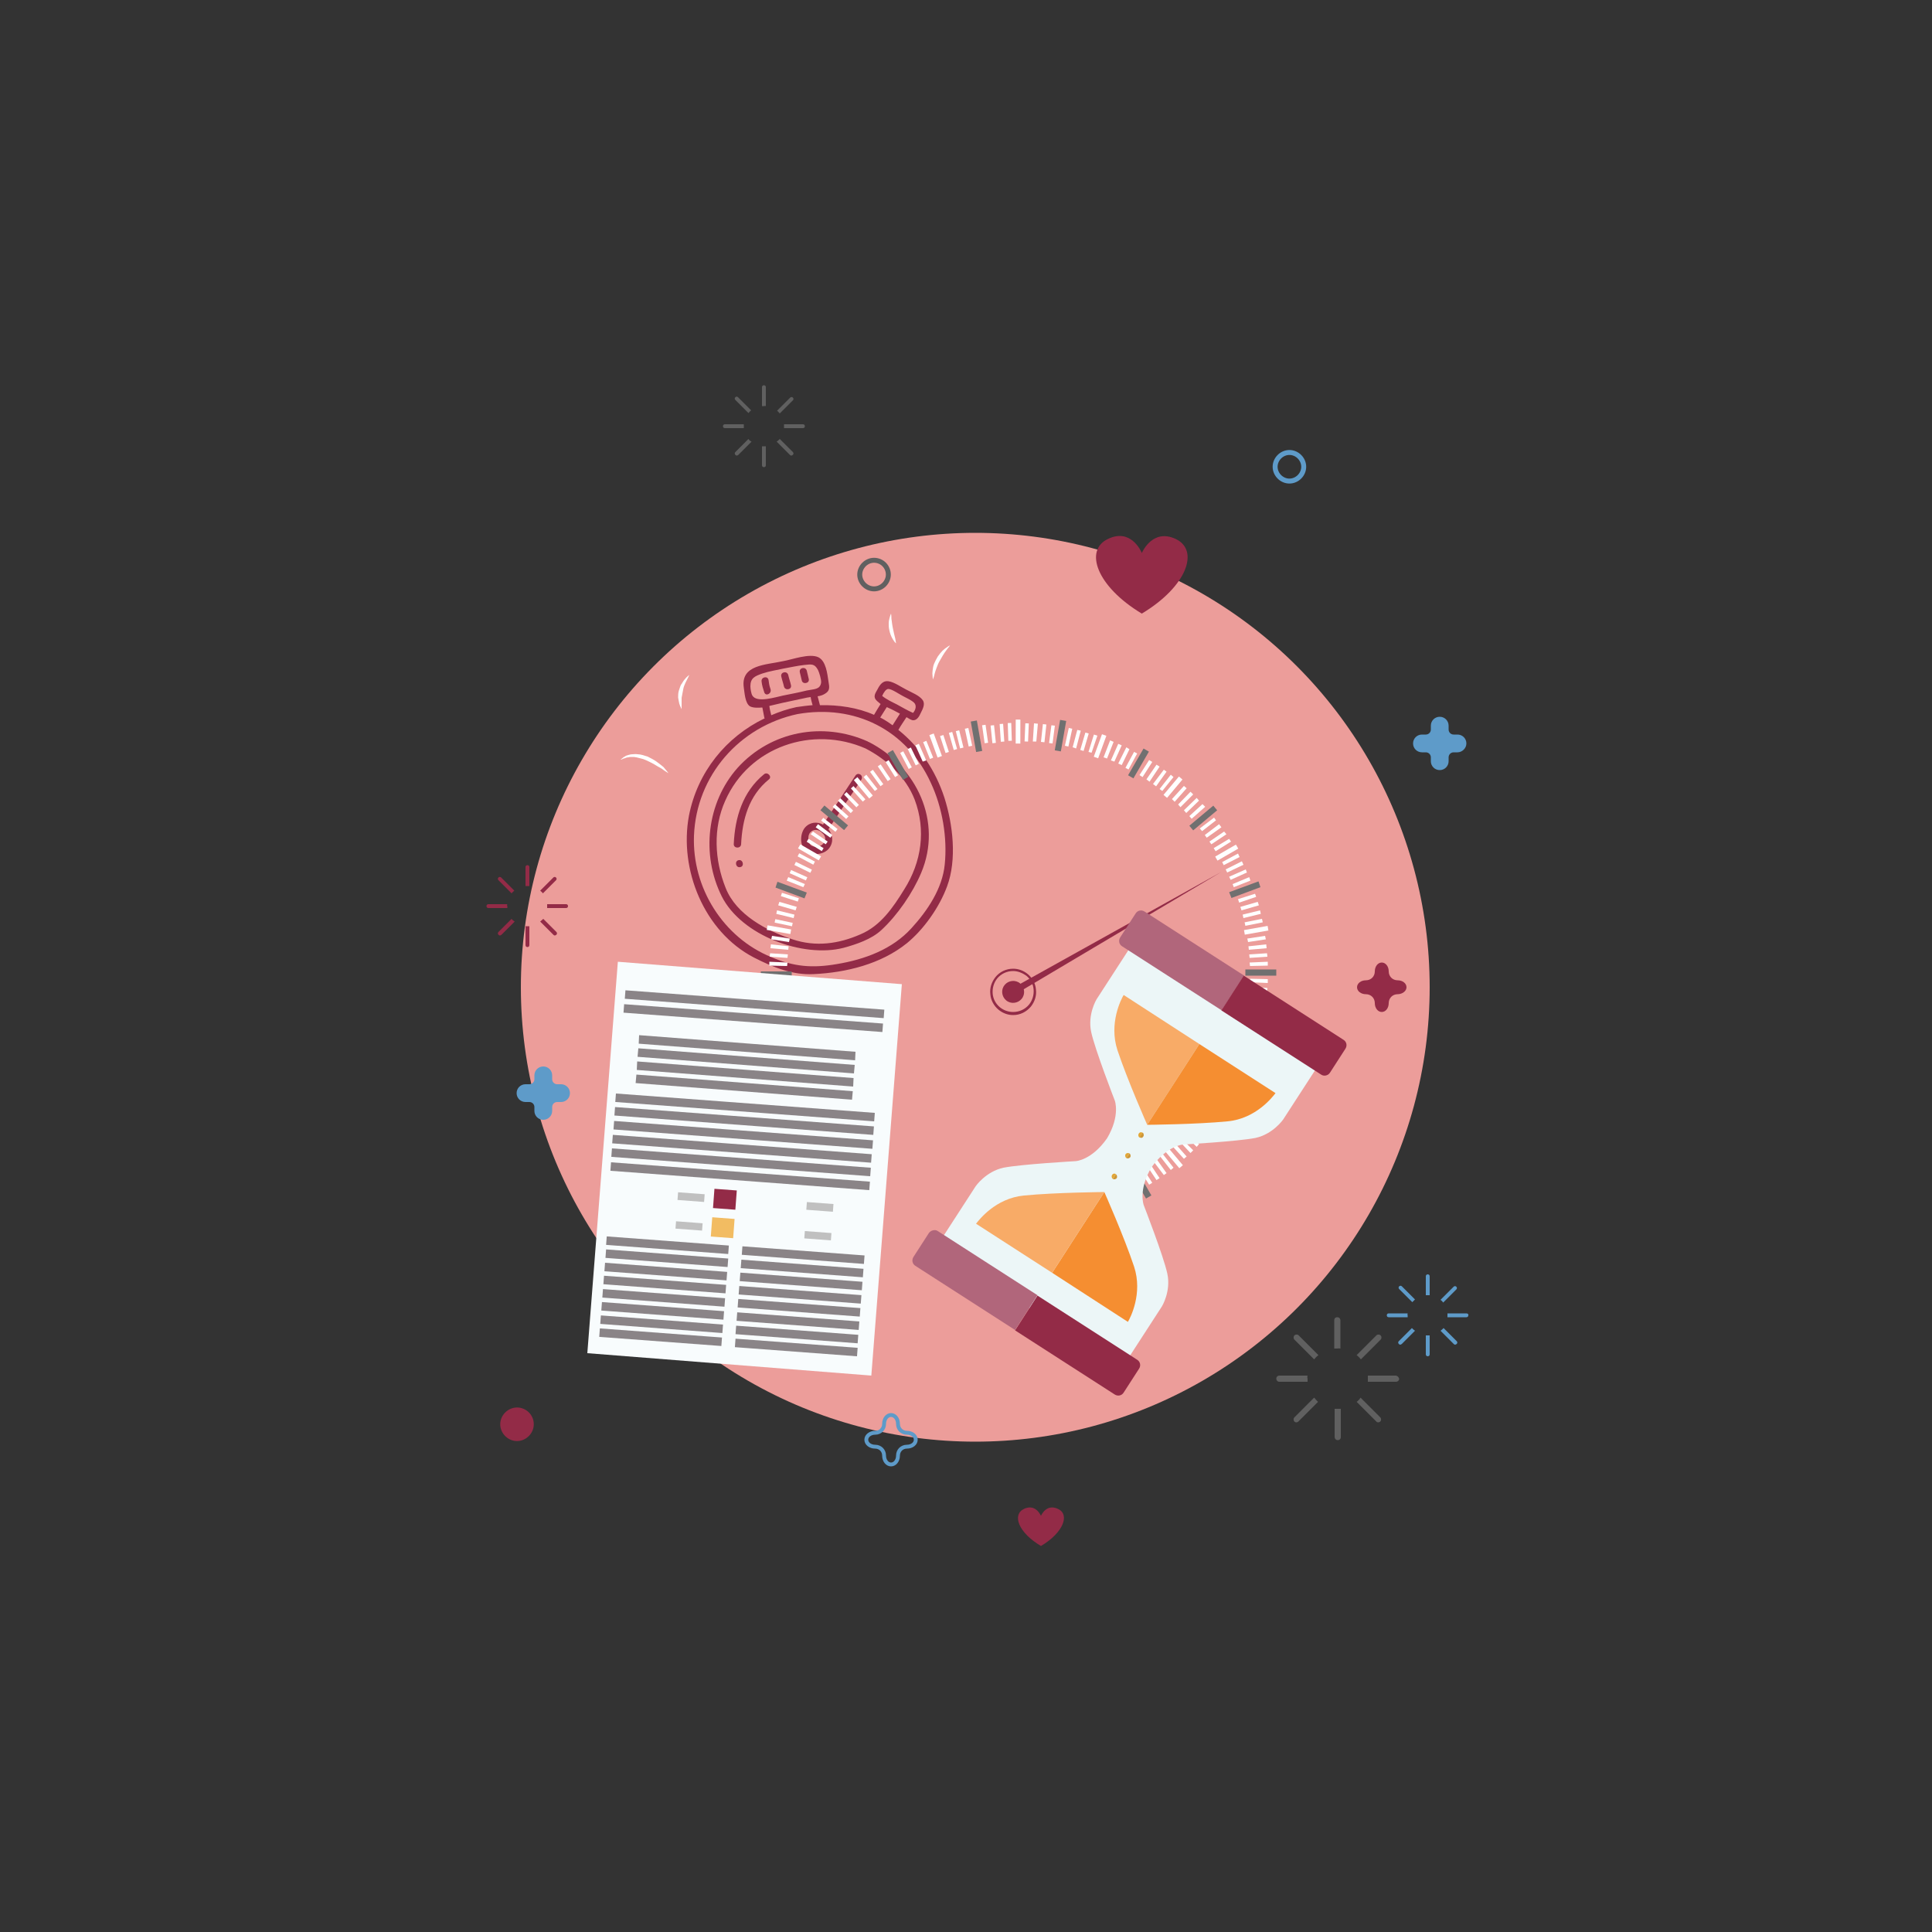 <?xml version="1.0" encoding="utf-8"?>
<!-- Generator: Adobe Illustrator 22.1.0, SVG Export Plug-In . SVG Version: 6.00 Build 0)  -->
<svg version="1.1" xmlns="http://www.w3.org/2000/svg" xmlns:xlink="http://www.w3.org/1999/xlink" x="0px" y="0px"
	 viewBox="0 0 500 500" style="enable-background:new 0 0 500 500;" xml:space="preserve">
<rect x="0" y="0" width="500" height="500" fill="#333333" stroke="none"/>
<style type="text/css">
	.st0{fill:#EC9D9A;}
	.st1{fill:#8DE0ED;}
	.st2{fill:#F58E31;}
	.st3{fill:#606060;}
	.st4{fill:#DE8A71;}
	.st5{fill:#BF6D87;}
	.st6{fill:#932B47;}
	.st7{fill:none;stroke:#606060;stroke-width:1.282;stroke-miterlimit:10;}
	.st8{fill:none;stroke:#932B47;stroke-width:1.282;stroke-miterlimit:10;}
	.st9{fill:none;stroke:#5E9BC9;stroke-miterlimit:10;}
	.st10{fill:#5E9BC9;}
	.st11{fill:none;stroke:#F4F2F2;stroke-width:1.924;stroke-linecap:round;stroke-linejoin:round;stroke-miterlimit:10;}
	.st12{fill:none;stroke:#DE8A71;stroke-width:1.282;stroke-miterlimit:10;}
	.st13{fill:none;stroke:#5E9BC9;stroke-width:1.282;stroke-miterlimit:10;}
	.st14{fill:#932B47;stroke:#932B47;stroke-width:1.282;stroke-miterlimit:10;}
	.st15{fill:#FFFFFF;}
	.st16{fill:#58595B;}
	.st17{fill:#929497;}
	.st18{fill:#414042;}
	.st19{fill:#E0E0E0;}
	.st20{fill:#707070;}
	.st21{fill:#F8FCFD;}
	.st22{fill:#8A8487;}
	.st23{fill:#F2BC62;}
	.st24{fill:#C0C0C0;}
	.st25{fill:#ECF6F7;}
	.st26{fill:#B1667B;}
	.st27{fill:#F8AB67;}
	.st28{fill:#CD9637;}
	.st29{fill:#E2A636;}
	.st30{clip-path:url(#SVGID_2_);}
	.st31{fill:#5A5A5A;}
	.st32{fill:#515151;}
	.st33{fill:#FAD994;}
	.st34{fill:#FAB626;}
	.st35{fill:#494949;}
	.st36{fill:#E1C485;}
	.st37{fill:#E1A422;}
	.st38{fill:#ED176E;}
	.st39{fill:#D1D1D1;}
	.st40{fill:#E2E2E2;}
</style>
<g id="BACKGROUND">
</g>
<g id="OBJECTS">
	<circle class="st0" cx="252.4" cy="255.5" r="117.6"/>
	<g>
		<path class="st6" d="M364,255.5c0-1-1-1.8-2.3-1.8c-1.3,0-2.3-1-2.3-2.3c0-1.3-0.8-2.3-1.8-2.3s-1.8,1-1.8,2.3
			c0,1.3-1,2.3-2.3,2.3c-1.3,0-2.3,0.8-2.3,1.8c0,1,1,1.8,2.3,1.8c1.3,0,2.3,1,2.3,2.3c0,1.3,0.8,2.3,1.8,2.3s1.8-1,1.8-2.3
			c0-1.3,1-2.3,2.3-2.3C362.9,257.3,364,256.5,364,255.5z"/>
	</g>
	<g>
		<path class="st9" d="M237,372.6c0-1-1-1.8-2.3-1.8s-2.3-1-2.3-2.3s-0.8-2.3-1.8-2.3s-1.8,1-1.8,2.3s-1,2.3-2.3,2.3
			s-2.3,0.8-2.3,1.8c0,1,1,1.8,2.3,1.8s2.3,1,2.3,2.3s0.8,2.3,1.8,2.3s1.8-1,1.8-2.3s1-2.3,2.3-2.3S237,373.6,237,372.6z"/>
	</g>
	<g>
		<path class="st10" d="M147,282.9c0-1-0.8-1.8-1.8-1.8h-1c-1,0-1.8-0.8-1.8-1.8v-1c0-1-0.8-1.8-1.8-1.8s-1.8,0.8-1.8,1.8v1
			c0,1-0.8,1.8-1.8,1.8h-1c-1,0-1.8,0.8-1.8,1.8s0.8,1.8,1.8,1.8h1c1,0,1.8,0.8,1.8,1.8v1c0,1,0.8,1.8,1.8,1.8s1.8-0.8,1.8-1.8v-1
			c0-1,0.8-1.8,1.8-1.8h1C146.2,284.7,147,283.9,147,282.9z"/>
		<path class="st9" d="M147,282.9c0-1-0.8-1.8-1.8-1.8h-1c-1,0-1.8-0.8-1.8-1.8v-1c0-1-0.8-1.8-1.8-1.8s-1.8,0.8-1.8,1.8v1
			c0,1-0.8,1.8-1.8,1.8h-1c-1,0-1.8,0.8-1.8,1.8s0.8,1.8,1.8,1.8h1c1,0,1.8,0.8,1.8,1.8v1c0,1,0.8,1.8,1.8,1.8s1.8-0.8,1.8-1.8v-1
			c0-1,0.8-1.8,1.8-1.8h1C146.2,284.7,147,283.9,147,282.9z"/>
	</g>
	<g>
		<path class="st10" d="M379,192.4c0-1-0.8-1.8-1.8-1.8h-1c-1,0-1.8-0.8-1.8-1.8v-1c0-1-0.8-1.8-1.8-1.8s-1.8,0.8-1.8,1.8v1
			c0,1-0.8,1.8-1.8,1.8h-1c-1,0-1.8,0.8-1.8,1.8c0,1,0.8,1.8,1.8,1.8h1c1,0,1.8,0.8,1.8,1.8v1c0,1,0.8,1.8,1.8,1.8s1.8-0.8,1.8-1.8
			v-1c0-1,0.8-1.8,1.8-1.8h1C378.1,194.2,379,193.4,379,192.4z"/>
		<path class="st9" d="M379,192.4c0-1-0.8-1.8-1.8-1.8h-1c-1,0-1.8-0.8-1.8-1.8v-1c0-1-0.8-1.8-1.8-1.8s-1.8,0.8-1.8,1.8v1
			c0,1-0.8,1.8-1.8,1.8h-1c-1,0-1.8,0.8-1.8,1.8c0,1,0.8,1.8,1.8,1.8h1c1,0,1.8,0.8,1.8,1.8v1c0,1,0.8,1.8,1.8,1.8s1.8-0.8,1.8-1.8
			v-1c0-1,0.8-1.8,1.8-1.8h1C378.1,194.2,379,193.4,379,192.4z"/>
	</g>
	<path class="st7" d="M229.9,148.7c0,2-1.7,3.7-3.7,3.7c-2,0-3.7-1.7-3.7-3.7c0-2,1.7-3.7,3.7-3.7
		C228.3,145,229.9,146.7,229.9,148.7z"/>
	<path class="st14" d="M137.5,368.6c0,2-1.7,3.7-3.7,3.7c-2,0-3.7-1.7-3.7-3.7c0-2,1.7-3.7,3.7-3.7
		C135.8,364.9,137.5,366.5,137.5,368.6z"/>
	<path class="st13" d="M337.4,120.8c0,2-1.7,3.7-3.7,3.7c-2,0-3.7-1.7-3.7-3.7c0-2,1.7-3.7,3.7-3.7
		C335.7,117.1,337.4,118.8,337.4,120.8z"/>
	<g>
		<path class="st3" d="M197.2,115.5v4.9c0,0.3,0.2,0.5,0.5,0.5c0.3,0,0.5-0.2,0.5-0.5v-4.9c-0.2,0-0.3,0-0.5,0
			S197.4,115.5,197.2,115.5z"/>
		<path class="st3" d="M198.2,105.1v-4.9c0-0.3-0.2-0.5-0.5-0.5c-0.3,0-0.5,0.2-0.5,0.5v4.9c0.2,0,0.3,0,0.5,0
			S198.1,105,198.2,105.1z"/>
		<path class="st3" d="M192.5,109.8h-4.9c-0.3,0-0.5,0.2-0.5,0.5c0,0.3,0.2,0.5,0.5,0.5h4.9c0-0.2,0-0.3,0-0.5
			S192.5,109.9,192.5,109.8z"/>
		<path class="st3" d="M207.8,109.8h-4.9c0,0.2,0,0.3,0,0.5s0,0.3,0,0.5h4.9c0.3,0,0.5-0.2,0.5-0.5
			C208.3,110,208.1,109.8,207.8,109.8z"/>
		<path class="st3" d="M193.7,113.6l-3.4,3.4c-0.2,0.2-0.2,0.5,0,0.7c0.1,0.1,0.2,0.2,0.4,0.2c0.1,0,0.3-0.1,0.4-0.2l3.4-3.4
			C194.1,114.1,193.9,113.9,193.7,113.6z"/>
		<path class="st3" d="M201.8,107l3.4-3.4c0.2-0.2,0.2-0.5,0-0.7c-0.2-0.2-0.5-0.2-0.7,0l-3.4,3.4
			C201.3,106.4,201.5,106.7,201.8,107z"/>
		<path class="st3" d="M201,114.3l3.4,3.4c0.1,0.1,0.2,0.2,0.4,0.2c0.1,0,0.3-0.1,0.4-0.2c0.2-0.2,0.2-0.5,0-0.7l-3.4-3.4
			C201.5,113.9,201.3,114.1,201,114.3z"/>
		<path class="st3" d="M194.4,106.2l-3.4-3.4c-0.2-0.2-0.5-0.2-0.7,0c-0.2,0.2-0.2,0.5,0,0.7l3.4,3.4
			C193.9,106.7,194.1,106.4,194.4,106.2z"/>
	</g>
	<g>
		<path class="st10" d="M369,345.6v4.9c0,0.3,0.2,0.5,0.5,0.5c0.3,0,0.5-0.2,0.5-0.5v-4.9c-0.2,0-0.3,0-0.5,0S369.1,345.6,369,345.6
			z"/>
		<path class="st10" d="M370,335.2v-4.9c0-0.3-0.2-0.5-0.5-0.5c-0.3,0-0.5,0.2-0.5,0.5v4.9c0.2,0,0.3,0,0.5,0S369.8,335.2,370,335.2
			z"/>
		<path class="st10" d="M364.3,339.9h-4.9c-0.3,0-0.5,0.2-0.5,0.5c0,0.3,0.2,0.5,0.5,0.5h4.9c0-0.2,0-0.3,0-0.5
			C364.2,340.2,364.3,340,364.3,339.9z"/>
		<path class="st10" d="M379.5,339.9h-4.9c0,0.2,0,0.3,0,0.5c0,0.2,0,0.3,0,0.5h4.9c0.3,0,0.5-0.2,0.5-0.5
			C380.1,340.1,379.8,339.9,379.5,339.9z"/>
		<path class="st10" d="M365.4,343.7l-3.4,3.4c-0.2,0.2-0.2,0.5,0,0.7c0.1,0.1,0.2,0.2,0.4,0.2c0.1,0,0.3-0.1,0.4-0.2l3.4-3.4
			C365.9,344.2,365.7,344,365.4,343.7z"/>
		<path class="st10" d="M373.5,337.1l3.4-3.4c0.2-0.2,0.2-0.5,0-0.7c-0.2-0.2-0.5-0.2-0.7,0l-3.4,3.4
			C373.1,336.6,373.3,336.8,373.5,337.1z"/>
		<path class="st10" d="M372.8,344.4l3.4,3.4c0.1,0.1,0.2,0.2,0.4,0.2c0.1,0,0.3-0.1,0.4-0.2c0.2-0.2,0.2-0.5,0-0.7l-3.4-3.4
			C373.3,344,373.1,344.2,372.8,344.4z"/>
		<path class="st10" d="M366.2,336.3l-3.4-3.4c-0.2-0.2-0.5-0.2-0.7,0c-0.2,0.2-0.2,0.5,0,0.7l3.4,3.4
			C365.7,336.8,365.9,336.6,366.2,336.3z"/>
	</g>
	<g>
		<path class="st6" d="M136,239.7v4.9c0,0.3,0.2,0.5,0.5,0.5c0.3,0,0.5-0.2,0.5-0.5v-4.9c-0.2,0-0.3,0-0.5,0
			C136.3,239.7,136.1,239.7,136,239.7z"/>
		<path class="st6" d="M137,229.3v-4.9c0-0.3-0.2-0.5-0.5-0.5c-0.3,0-0.5,0.2-0.5,0.5v4.9c0.2,0,0.3,0,0.5,0
			C136.6,229.3,136.8,229.3,137,229.3z"/>
		<path class="st6" d="M131.3,234h-4.9c-0.3,0-0.5,0.2-0.5,0.5c0,0.3,0.2,0.5,0.5,0.5h4.9c0-0.2,0-0.3,0-0.5
			C131.2,234.3,131.2,234.2,131.3,234z"/>
		<path class="st6" d="M146.5,234h-4.9c0,0.2,0,0.3,0,0.5c0,0.2,0,0.3,0,0.5h4.9c0.3,0,0.5-0.2,0.5-0.5
			C147,234.2,146.8,234,146.5,234z"/>
		<path class="st6" d="M132.4,237.8l-3.4,3.4c-0.2,0.2-0.2,0.5,0,0.7c0.1,0.1,0.2,0.2,0.4,0.2c0.1,0,0.3-0.1,0.4-0.2l3.4-3.4
			C132.9,238.3,132.6,238.1,132.4,237.8z"/>
		<path class="st6" d="M140.5,231.2l3.4-3.4c0.2-0.2,0.2-0.5,0-0.7c-0.2-0.2-0.5-0.2-0.7,0l-3.4,3.4
			C140,230.7,140.3,230.9,140.5,231.2z"/>
		<path class="st6" d="M139.8,238.5l3.4,3.4c0.1,0.1,0.2,0.2,0.4,0.2c0.1,0,0.3-0.1,0.4-0.2c0.2-0.2,0.2-0.5,0-0.7l-3.4-3.4
			C140.3,238.1,140,238.3,139.8,238.5z"/>
		<path class="st6" d="M133.1,230.5l-3.4-3.4c-0.2-0.2-0.5-0.2-0.7,0c-0.2,0.2-0.2,0.5,0,0.7l3.4,3.4
			C132.6,230.9,132.9,230.7,133.1,230.5z"/>
	</g>
	<g>
		<path class="st3" d="M345.4,364.6v7.3c0,0.4,0.3,0.8,0.8,0.8s0.8-0.3,0.8-0.8v-7.3c-0.3,0-0.5,0-0.8,0
			C345.9,364.6,345.6,364.6,345.4,364.6z"/>
		<path class="st3" d="M346.9,349v-7.3c0-0.4-0.3-0.8-0.8-0.8s-0.8,0.3-0.8,0.8v7.3c0.3,0,0.5,0,0.8,0
			C346.4,348.9,346.7,349,346.9,349z"/>
		<path class="st3" d="M338.4,356h-7.3c-0.4,0-0.8,0.3-0.8,0.8c0,0.4,0.3,0.8,0.8,0.8h7.3c0-0.3,0-0.5,0-0.8
			C338.3,356.5,338.3,356.3,338.4,356z"/>
		<path class="st3" d="M361.2,356H354c0,0.3,0,0.5,0,0.8c0,0.3,0,0.5,0,0.8h7.3c0.4,0,0.8-0.3,0.8-0.8
			C362,356.4,361.6,356,361.2,356z"/>
		<path class="st3" d="M340.1,361.7l-5.1,5.1c-0.3,0.3-0.3,0.8,0,1.1c0.2,0.2,0.3,0.2,0.5,0.2s0.4-0.1,0.5-0.2l5.1-5.1
			C340.8,362.5,340.4,362.1,340.1,361.7z"/>
		<path class="st3" d="M352.2,351.8l5.1-5.1c0.3-0.3,0.3-0.8,0-1.1c-0.3-0.3-0.8-0.3-1.1,0l-5.1,5.1
			C351.5,351,351.9,351.4,352.2,351.8z"/>
		<path class="st3" d="M351.1,362.8l5.1,5.1c0.2,0.2,0.3,0.2,0.5,0.2c0.2,0,0.4-0.1,0.5-0.2c0.3-0.3,0.3-0.8,0-1.1l-5.1-5.1
			C351.9,362.1,351.5,362.5,351.1,362.8z"/>
		<path class="st3" d="M341.2,350.7l-5.1-5.1c-0.3-0.3-0.8-0.3-1.1,0c-0.3,0.3-0.3,0.8,0,1.1l5.1,5.1
			C340.4,351.4,340.8,351,341.2,350.7z"/>
	</g>
	<path class="st6" d="M304.3,139.5c-5.9-2.8-8.6,3.2-8.8,3.6c-0.2-0.5-2.9-6.5-8.8-3.6c-6.1,2.9-3,12.2,8.8,19.3v0c0,0,0,0,0,0
		c0,0,0,0,0,0v0C307.3,151.7,310.4,142.4,304.3,139.5z"/>
	<path class="st6" d="M273.8,390.5c-3-1.4-4.3,1.6-4.4,1.8c-0.1-0.2-1.4-3.2-4.4-1.8c-3.1,1.5-1.5,6.1,4.4,9.6v0c0,0,0,0,0,0
		c0,0,0,0,0,0v0C275.3,396.6,276.9,391.9,273.8,390.5z"/>
	<g>
		<path class="st6" d="M244.4,206.4c-2.3-7-6.3-13-11.9-17.5c0.6-1.1,1.4-2.2,2.1-3.3c0.5,0.3,1.1,0.7,1.6,0.8
			c1.1,0.1,1.7-1,2.1-1.9c0.5-1,1.2-2.3,0.5-3.3c-0.8-1.2-2.9-2-4.2-2.7c-1.4-0.7-3.2-2-4.7-2.2c-1.4-0.2-2.2,0.9-2.8,2.1
			c-0.5,0.9-1.1,1.7-0.5,2.6c0.3,0.4,0.8,0.8,1.3,1.2c-0.6,0.9-1.1,1.8-1.7,2.8c-4.3-1.9-9.2-2.6-14-2.5c-0.2-0.8-0.4-1.5-0.6-2.3
			c0.7-0.1,1.3-0.3,1.8-0.6c1.4-0.8,1.3-1.6,1-3.3c-0.3-1.9-0.6-5.2-2.6-6.2c-2.3-1.1-6.8,0.6-9.1,1c-4.5,1-11.1,0.9-10.2,6.9
			c0.2,1.2,0.3,4,1.6,4.8c0.8,0.4,1.9,0.4,3.2,0.3c0.2,0.9,0.3,1.7,0.5,2.6c0,0.1,0.1,0.1,0.1,0.2c-10,4.8-17.4,13.9-19.6,25.2
			c-2.6,13.9,3.9,30,16.8,36.7c4.9,2.5,10,4.6,15.5,4.3c8.4-0.4,17.4-2.6,24.1-8c4.4-3.6,8.4-9.3,10.4-14.7
			C247.7,222.4,246.6,213.3,244.4,206.4z M229.9,178.3c0.9,0,2.9,1.4,3.7,1.8c0.9,0.5,2.1,1,2.9,1.7c0.8,0.7,0.5,1.9-0.2,2.7
			c-1.4-0.6-2.9-1.5-4.2-2.2c-1.2-0.6-2.7-1.3-3.8-2.2C228.7,179.2,229.3,178.3,229.9,178.3z M229.5,183c0.7,0.3,1.3,0.6,1.9,0.9
			c0.5,0.3,1,0.5,1.5,0.8c-0.6,1-1.3,2-1.9,3c-0.7-0.5-1.4-1-2.1-1.4c-0.3-0.2-0.7-0.4-1.1-0.6C228.4,184.8,228.9,183.9,229.5,183z
			 M194.7,180c-0.3-0.5-0.5-1.8-0.5-2.4c0-2.1,1.1-2.6,3.1-3.3c1.8-0.6,3.8-0.9,5.6-1.3c1.7-0.3,3.4-0.7,5.2-0.9
			c1.9-0.2,2.7-0.4,3.6,1.3c0.3,0.6,0.9,2.5,0.8,3.3c-0.3,1.8-1.8,1.6-3.7,2c-2,0.5-4.1,0.9-6.1,1.3
			C200.7,180.4,195.9,182,194.7,180z M199.1,182.7c1.3-0.3,2.6-0.6,3.4-0.8c2-0.4,4.1-0.9,6.1-1.3c0.3-0.1,0.7-0.1,1.2-0.2
			c0.1,0.7,0.3,1.4,0.5,2.1c-1.4,0.1-2.8,0.3-4.2,0.5c-2.3,0.5-4.4,1.2-6.5,2.1C199.4,184.3,199.2,183.5,199.1,182.7z M244.5,223.7
			c-0.6,6.2-4.4,11.9-8.6,16.5c-5,5.5-12.1,8.1-19.3,9.3c-6.4,1.1-11.1,0.7-17-1.8c-12.5-5.1-20.5-18-20-31.4
			c0.6-15.6,11.8-28.3,26.8-31.5c14.8-2.6,28.2,4,34.5,17.8C243.9,209,245.2,216.8,244.5,223.7z"/>
		<path class="st6" d="M224.8,192c0,0-0.1,0-0.1,0c0,0-0.1-0.1-0.1-0.1c-11.6-5.2-25.1-2.7-33.7,6.8c-8,9-9.5,22.5-4.1,33.3
			c5.1,10.1,21,16,31.5,13.3c3.3-0.9,7.2-2.2,9.8-4.6c4.2-3.9,8.1-9.6,10.3-14.8C244,212.6,237.2,198.3,224.8,192z M236.7,206.9
			c3,7.9,1.8,16.2-2.7,23.3c-2.9,4.7-6.1,9.4-11.3,11.6c-5.7,2.5-11.6,3.3-17.6,1.3c-6.7-2.2-14.6-6.4-17.3-13.3
			c-2.9-7.2-3.3-15.5-0.1-22.6c6.2-14,22.6-19.5,36.3-13.5C229.4,196.5,234.4,201,236.7,206.9z"/>
		<path class="st6" d="M221.4,200.7c-2.8,4.2-5.6,8.5-8.4,12.7c-1.5-0.8-3.4-0.7-4.7,0.8c-1.3,1.6-1.4,4.8,0.4,6.1
			c1.7,1.2,4.6,0.9,5.9-0.8c1.2-1.6,0.9-3.5-0.2-4.9c2.8-4.3,5.7-8.6,8.5-12.8C223.6,200.7,222.1,199.7,221.4,200.7z M210.1,218.9
			c-0.9-0.4-1.1-2.2-0.7-3c0.5-1.2,2.1-1.5,3.1-0.6c0,0,0.1,0,0.1,0.1c0,0,0,0.1,0.1,0.1C214.9,217.2,212.5,220,210.1,218.9z"/>
		<path class="st6" d="M197.7,200.4c-5.5,4.5-7.5,11.2-7.8,18c-0.1,1.2,1.8,1.3,1.9,0.1c0.3-6.4,2-12.6,7.2-16.8
			C199.9,201,198.6,199.6,197.7,200.4z"/>
		<path class="st6" d="M191.2,222.6c-1.2,0.2-0.8,2.1,0.4,1.8C192.7,224.2,192.3,222.4,191.2,222.6z"/>
		<path class="st6" d="M204.7,177.3c-0.2-0.9-0.5-1.7-0.7-2.6c-0.3-1.2-2.1-0.8-1.8,0.4c0.2,0.9,0.5,1.7,0.7,2.6
			C203.2,178.8,205,178.5,204.7,177.3z"/>
		<path class="st6" d="M209.3,175.7c-0.2-0.7-0.3-1.4-0.5-2.1c-0.3-1.2-2.1-0.8-1.8,0.4c0.2,0.7,0.3,1.4,0.5,2.1
			C207.7,177.2,209.6,176.9,209.3,175.7z"/>
		<path class="st6" d="M199.4,178.3c-0.3-0.8-0.4-1.5-0.5-2.3c-0.2-1.2-2-0.8-1.8,0.4c0.1,1,0.4,1.9,0.7,2.8
			C198.2,180.3,199.8,179.5,199.4,178.3z"/>
	</g>
	<g>
		<path class="st15" d="M241.5,175.9c0,0,0-0.2-0.1-0.4c0-0.3-0.1-0.7-0.1-1.2c0-0.5,0.1-1.1,0.2-1.7c0.1-0.6,0.4-1.2,0.7-1.8
			c0.2-0.3,0.3-0.6,0.5-0.9c0.2-0.3,0.4-0.5,0.6-0.8c0.4-0.5,0.8-0.9,1.2-1.2c0.4-0.3,0.7-0.5,1-0.7c0.3-0.1,0.4-0.2,0.4-0.2
			s-0.1,0.1-0.3,0.4c-0.2,0.2-0.4,0.5-0.7,0.9c-0.6,0.8-1.2,1.8-1.8,2.9c-0.3,0.5-0.5,1.1-0.7,1.6c-0.2,0.5-0.4,1.1-0.5,1.5
			c-0.1,0.5-0.2,0.8-0.3,1.1C241.5,175.7,241.5,175.9,241.5,175.9z"/>
	</g>
	<g>
		<path class="st15" d="M173,200.1c0,0-0.2-0.1-0.5-0.3c-0.3-0.2-0.8-0.5-1.3-0.9c-0.6-0.3-1.2-0.7-1.9-1.1
			c-0.7-0.4-1.5-0.8-2.2-1.1c-0.4-0.2-0.8-0.3-1.2-0.4c-0.4-0.1-0.8-0.2-1.2-0.3c-0.4-0.1-0.8-0.1-1.1-0.1c-0.3,0-0.7,0-1,0.1
			c-0.3,0-0.6,0.1-0.8,0.2c-0.2,0.1-0.5,0.1-0.6,0.2c-0.4,0.2-0.6,0.2-0.6,0.2s0.2-0.2,0.5-0.4c0.1-0.1,0.3-0.3,0.6-0.4
			c0.2-0.2,0.5-0.3,0.9-0.4c0.3-0.1,0.7-0.2,1.1-0.2c0.4,0,0.8-0.1,1.3,0c0.4,0,0.9,0.1,1.3,0.2c0.4,0.1,0.9,0.3,1.3,0.4
			c0.8,0.4,1.6,0.8,2.3,1.3c0.7,0.5,1.3,1,1.8,1.4C172.5,199.4,173,200.1,173,200.1z"/>
	</g>
	<g>
		<path class="st15" d="M176.4,183.5c0,0-0.1-0.1-0.2-0.4c-0.1-0.2-0.3-0.6-0.4-1c-0.1-0.4-0.2-1-0.3-1.6c0-0.6,0-1.2,0.2-1.8
			c0.1-0.3,0.2-0.6,0.3-0.9c0.1-0.3,0.2-0.6,0.4-0.8c0.3-0.5,0.6-1,0.9-1.3c0.3-0.4,0.6-0.6,0.8-0.8c0.2-0.2,0.3-0.2,0.3-0.2
			s-0.1,0.1-0.2,0.4c-0.1,0.2-0.3,0.6-0.5,1c-0.1,0.2-0.2,0.4-0.3,0.6c-0.1,0.2-0.2,0.5-0.3,0.7c-0.2,0.5-0.3,1-0.4,1.6
			c-0.1,0.6-0.2,1.1-0.3,1.6c0,0.3,0,0.5,0,0.8c0,0.2,0,0.5,0,0.7c0,0.4,0,0.8,0,1.1C176.4,183.4,176.4,183.5,176.4,183.5z"/>
	</g>
	<g>
		<path class="st15" d="M231.9,166.5c0,0-0.4-0.3-0.8-1c-0.2-0.3-0.4-0.7-0.6-1.2c-0.2-0.5-0.3-1-0.4-1.5c-0.1-0.5-0.1-1-0.1-1.5
			c0-0.5,0.1-0.9,0.2-1.3c0.2-0.8,0.4-1.2,0.4-1.2s0.1,0.5,0.1,1.3c0.1,0.7,0.2,1.7,0.4,2.6c0.2,0.9,0.4,1.9,0.6,2.6
			C231.8,166,231.9,166.5,231.9,166.5z"/>
	</g>
	<g>
		<g>
			<path class="st6" d="M262.2,262.7c-1.4,0-2.7-0.5-3.8-1.4c-1.2-1-2-2.5-2.1-4c-0.2-1.6,0.3-3.1,1.3-4.4c1.1-1.4,2.8-2.2,4.6-2.2
				c1.4,0,2.7,0.5,3.8,1.4c1.2,1,2,2.5,2.1,4c0.2,1.6-0.3,3.1-1.3,4.4C265.6,261.9,264,262.7,262.2,262.7L262.2,262.7z M262.2,251.3
				c-1.6,0-3.1,0.7-4.1,1.9c-0.9,1.1-1.3,2.5-1.2,3.9c0.1,1.4,0.8,2.7,1.9,3.6c1,0.8,2.2,1.2,3.4,1.2c1.6,0,3.1-0.7,4.1-1.9
				c0.9-1.1,1.3-2.5,1.2-3.9c-0.1-1.4-0.8-2.7-1.9-3.6C264.6,251.8,263.4,251.3,262.2,251.3L262.2,251.3z"/>
		</g>
		<path class="st6" d="M264,254.5c1.2,1,1.4,2.8,0.4,4c-1,1.2-2.8,1.4-4,0.4c-1.2-1-1.4-2.8-0.4-4C261,253.7,262.8,253.5,264,254.5z
			"/>
		
			<rect x="251.9" y="186.5" transform="matrix(0.985 -0.173 0.173 0.985 -29.153 46.614)" class="st20" width="1.6" height="8"/>
		
			<rect x="231.6" y="193.8" transform="matrix(0.866 -0.5 0.5 0.866 -67.776 142.882)" class="st20" width="1.6" height="8"/>
		
			<rect x="215.1" y="207.6" transform="matrix(0.644 -0.765 0.765 0.644 -85.012 240.541)" class="st20" width="1.6" height="8"/>
		<polygon class="st20" points="208.8,231 208.2,232.5 200.7,229.7 201.2,228.2 		"/>
		<rect x="196.9" y="251.4" class="st20" width="8" height="1.6"/>
		
			<rect x="294.3" y="302.3" transform="matrix(0.866 -0.501 0.501 0.866 -113.732 188.902)" class="st20" width="1.6" height="8"/>
		
			<rect x="311.1" y="288.1" transform="matrix(0.643 -0.766 0.766 0.643 -112.394 343.238)" class="st20" width="1.6" height="8"/>
		
			<rect x="321.8" y="269.2" transform="matrix(0.342 -0.94 0.94 0.342 -44.453 482.95)" class="st20" width="1.6" height="8"/>
		<polygon class="st20" points="322.3,252.5 322.3,250.9 330.3,250.9 330.3,252.5 		"/>
		<polygon class="st20" points="318.7,232.4 318.1,230.9 325.7,228.1 326.2,229.6 		"/>
		<polygon class="st20" points="308.8,214.9 307.8,213.7 314,208.5 315,209.7 		"/>
		
			<rect x="290.8" y="196.8" transform="matrix(0.501 -0.865 0.865 0.501 -23.981 353.584)" class="st20" width="8" height="1.6"/>
		
			<rect x="270.5" y="189.7" transform="matrix(0.173 -0.985 0.985 0.173 39.32 427.811)" class="st20" width="8" height="1.6"/>
		
			<rect x="241.6" y="190" transform="matrix(0.939 -0.343 0.343 0.939 -51.512 94.698)" class="st15" width="1.2" height="6.2"/>
		
			<rect x="222.8" y="200.8" transform="matrix(0.766 -0.643 0.643 0.766 -78.807 191.349)" class="st15" width="1.2" height="6.2"/>
		
			<rect x="208.9" y="217.4" transform="matrix(0.5 -0.866 0.866 0.5 -86.191 291.764)" class="st15" width="1.2" height="6.2"/>
		
			<rect x="201" y="237.6" transform="matrix(0.173 -0.985 0.985 0.173 -70.373 397.534)" class="st15" width="1.2" height="6.2"/>
		
			<rect x="303" y="296.4" transform="matrix(0.766 -0.643 0.643 0.766 -121.464 265.36)" class="st15" width="1.2" height="6.2"/>
		
			<rect x="316.9" y="279.8" transform="matrix(0.5 -0.866 0.866 0.5 -86.224 416.33)" class="st15" width="1.2" height="6.2"/>
		<polygon class="st15" points="321.8,262.6 322,261.4 328,262.4 327.8,263.6 		"/>
		
			<rect x="321.8" y="240.2" transform="matrix(0.985 -0.175 0.175 0.985 -37.063 60.427)" class="st15" width="6.2" height="1.2"/>
		
			<rect x="314.4" y="219.9" transform="matrix(0.866 -0.5 0.5 0.866 -67.731 188.451)" class="st15" width="6.2" height="1.2"/>
		
			<rect x="300.5" y="203.3" transform="matrix(0.643 -0.766 0.766 0.643 -47.835 305.176)" class="st15" width="6.2" height="1.2"/>
		
			<rect x="281.7" y="192.5" transform="matrix(0.343 -0.939 0.939 0.343 5.69 394.326)" class="st15" width="6.2" height="1.2"/>
		
			<rect x="260.4" y="188.7" transform="matrix(1.352092e-03 -1 1 1.352092e-03 73.809 452.577)" class="st15" width="6.2" height="1.2"/>
		
			<rect x="261" y="187.2" transform="matrix(0.999 -3.319666e-02 3.319666e-02 0.999 -6.146 8.783)" class="st15" width="0.9" height="4.6"/>
		
			<rect x="258.8" y="187.3" transform="matrix(0.998 -6.672344e-02 6.672344e-02 0.998 -12.073 17.722)" class="st15" width="0.9" height="4.6"/>
		
			<rect x="256.6" y="187.5" transform="matrix(0.995 -0.103 0.103 0.995 -18.267 27.638)" class="st15" width="0.9" height="4.6"/>
		
			<rect x="254.5" y="187.7" transform="matrix(0.99 -0.14 0.14 0.99 -24.064 37.506)" class="st15" width="0.9" height="4.7"/>
		<polygon class="st15" points="251.6,193 250.7,193.2 249.7,188.6 250.6,188.4 		"/>
		
			<rect x="248.1" y="189" transform="matrix(0.97 -0.241 0.241 0.97 -38.839 65.686)" class="st15" width="0.9" height="4.6"/>
		
			<rect x="246" y="189.5" transform="matrix(0.962 -0.275 0.275 0.962 -43.198 75.026)" class="st15" width="0.9" height="4.6"/>
		
			<rect x="243.9" y="190.2" transform="matrix(0.951 -0.31 0.31 0.951 -47.627 85.227)" class="st15" width="0.9" height="4.6"/>
		
			<rect x="239.8" y="191.6" transform="matrix(0.927 -0.375 0.375 0.927 -55.236 104.377)" class="st15" width="0.9" height="4.7"/>
		<polygon class="st15" points="239.7,196.8 238.8,197.1 236.9,192.9 237.8,192.5 		"/>
		
			<rect x="235.9" y="193.4" transform="matrix(0.899 -0.438 0.438 0.899 -61.861 123.305)" class="st15" width="0.9" height="4.7"/>
		
			<rect x="233.9" y="194.4" transform="matrix(0.883 -0.47 0.47 0.883 -64.932 133.133)" class="st15" width="0.9" height="4.7"/>
		
			<rect x="230.2" y="196.6" transform="matrix(0.848 -0.531 0.531 0.848 -70.395 152.726)" class="st15" width="0.9" height="4.6"/>
		
			<rect x="228.4" y="197.8" transform="matrix(0.829 -0.559 0.559 0.829 -72.745 162.027)" class="st15" width="0.9" height="4.6"/>
		
			<rect x="226.6" y="199" transform="matrix(0.809 -0.587 0.587 0.809 -74.961 171.772)" class="st15" width="0.9" height="4.6"/>
		<polygon class="st15" points="227.1,204.2 226.4,204.7 223.5,201.1 224.2,200.5 		"/>
		
			<rect x="221.5" y="203.1" transform="matrix(0.743 -0.67 0.67 0.743 -80.44 201.548)" class="st15" width="0.9" height="4.6"/>
		
			<rect x="219.9" y="204.6" transform="matrix(0.719 -0.695 0.695 0.719 -81.868 211.347)" class="st15" width="0.9" height="4.6"/>
		
			<rect x="218.4" y="206.1" transform="matrix(0.695 -0.719 0.719 0.695 -83.114 221.019)" class="st15" width="0.9" height="4.6"/>
		
			<rect x="216.9" y="207.7" transform="matrix(0.669 -0.744 0.744 0.669 -84.142 231.228)" class="st15" width="0.9" height="4.7"/>
		
			<rect x="214.1" y="211" transform="matrix(0.616 -0.788 0.788 0.616 -85.648 251.104)" class="st15" width="0.9" height="4.7"/>
		<polygon class="st15" points="215.4,216.1 214.9,216.8 211.1,214.1 211.7,213.3 		"/>
		<polygon class="st15" points="214.2,217.8 213.7,218.5 209.8,215.9 210.4,215.2 		"/>
		
			<rect x="210.4" y="216.4" transform="matrix(0.529 -0.849 0.849 0.529 -86.257 281.993)" class="st15" width="0.9" height="4.6"/>
		
			<rect x="208.2" y="220.1" transform="matrix(0.468 -0.884 0.884 0.468 -85.587 302.668)" class="st15" width="0.9" height="4.6"/>
		
			<rect x="207.2" y="222.1" transform="matrix(0.439 -0.899 0.899 0.439 -85.043 312.629)" class="st15" width="0.9" height="4.6"/>
		
			<rect x="206.3" y="224" transform="matrix(0.407 -0.913 0.913 0.407 -84.111 323.167)" class="st15" width="0.9" height="4.6"/>
		<polygon class="st15" points="208.3,228.8 207.9,229.6 203.6,227.9 204,227 		"/>
		
			<rect x="204" y="230.1" transform="matrix(0.307 -0.952 0.952 0.307 -79.592 355.482)" class="st15" width="0.9" height="4.6"/>
		<polygon class="st15" points="206.2,234.7 205.9,235.6 201.4,234.3 201.7,233.4 		"/>
		<polygon class="st15" points="205.6,236.7 205.4,237.6 200.9,236.5 201.1,235.6 		"/>
		
			<rect x="202.3" y="236.4" transform="matrix(0.209 -0.978 0.978 0.209 -73.011 387.199)" class="st15" width="0.9" height="4.6"/>
		<polygon class="st15" points="204.4,242.9 204.2,243.8 199.6,243.1 199.8,242.2 		"/>
		<polygon class="st15" points="204.1,244.9 204,245.8 199.4,245.4 199.5,244.4 		"/>
		<polygon class="st15" points="203.9,247 203.8,247.9 199.2,247.6 199.3,246.7 		"/>
		<polygon class="st15" points="203.8,249.1 203.7,250 199.1,249.9 199.1,248.9 		"/>
		<polygon class="st15" points="294.9,302.7 295.7,302.2 298.2,306.1 297.4,306.6 		"/>
		<polygon class="st15" points="296.7,301.5 297.5,301 300.1,304.9 299.3,305.4 		"/>
		<polygon class="st15" points="298.4,300.4 299.2,299.8 301.9,303.6 301.2,304.1 		"/>
		<polygon class="st15" points="300.1,299.1 300.8,298.5 303.7,302.2 303,302.8 		"/>
		<polygon class="st15" points="303.3,296.5 304,295.8 307.1,299.3 306.4,299.9 		"/>
		<polygon class="st15" points="304.9,295 305.5,294.4 308.8,297.7 308.1,298.4 		"/>
		<polygon class="st15" points="306.4,293.6 307,292.9 310.3,296.1 309.7,296.8 		"/>
		<polygon class="st15" points="307.8,292.1 308.4,291.4 311.9,294.5 311.3,295.2 		"/>
		<polygon class="st15" points="310.5,288.9 311.1,288.2 314.7,291 314.2,291.7 		"/>
		<polygon class="st15" points="311.8,287.2 312.3,286.5 316.1,289.2 315.5,289.9 		"/>
		<polygon class="st15" points="313,285.5 313.5,284.8 317.4,287.3 316.8,288.1 		"/>
		<polygon class="st15" points="314.1,283.8 314.6,283 318.6,285.4 318.1,286.2 		"/>
		<polygon class="st15" points="316.3,280.2 316.7,279.4 320.8,281.5 320.4,282.3 		"/>
		<polygon class="st15" points="317.2,278.3 317.6,277.5 321.8,279.5 321.4,280.3 		"/>
		<polygon class="st15" points="318.1,276.4 318.5,275.6 322.7,277.5 322.4,278.3 		"/>
		<polygon class="st15" points="319,274.5 319.3,273.7 323.6,275.4 323.3,276.2 		"/>
		<polygon class="st15" points="320.4,270.6 320.7,269.7 325.1,271.1 324.8,272 		"/>
		<polygon class="st15" points="321,268.6 321.3,267.7 325.8,269 325.5,269.9 		"/>
		<polygon class="st15" points="321.6,266.6 321.8,265.7 326.3,266.8 326.1,267.7 		"/>
		<polygon class="st15" points="322.1,264.5 322.3,263.6 326.8,264.6 326.6,265.5 		"/>
		<polygon class="st15" points="322.8,260.4 323,259.5 327.6,260.2 327.4,261.1 		"/>
		<polygon class="st15" points="323.1,258.4 323.2,257.4 327.8,257.9 327.7,258.9 		"/>
		<polygon class="st15" points="323.3,256.3 323.4,255.4 328,255.7 327.9,256.6 		"/>
		<polygon class="st15" points="323.4,254.2 323.5,253.3 328.1,253.4 328.1,254.4 		"/>
		<polygon class="st15" points="323.5,250 323.4,249.1 328.1,248.9 328.1,249.9 		"/>
		<polygon class="st15" points="323.4,247.9 323.3,247 327.9,246.7 328,247.6 		"/>
		<polygon class="st15" points="323.2,245.8 323.1,244.9 327.7,244.4 327.8,245.4 		"/>
		<polygon class="st15" points="323,243.8 322.8,242.9 327.4,242.2 327.6,243.1 		"/>
		<polygon class="st15" points="322.3,239.6 322.1,238.7 326.6,237.8 326.8,238.7 		"/>
		<polygon class="st15" points="321.8,237.6 321.6,236.7 326.1,235.6 326.3,236.5 		"/>
		<polygon class="st15" points="321.3,235.6 321,234.7 325.5,233.4 325.8,234.3 		"/>
		<polygon class="st15" points="320.7,233.6 320.4,232.7 324.8,231.3 325.1,232.1 		"/>
		<polygon class="st15" points="319.3,229.6 319,228.8 323.3,227 323.6,227.9 		"/>
		<polygon class="st15" points="318.5,227.7 318.1,226.9 322.4,225 322.7,225.8 		"/>
		<polygon class="st15" points="317.6,225.8 317.2,225 321.4,222.9 321.8,223.8 		"/>
		<polygon class="st15" points="316.7,223.9 316.3,223.1 320.4,220.9 320.8,221.8 		"/>
		<polygon class="st15" points="314.6,220.3 314.1,219.5 318.1,217.1 318.6,217.8 		"/>
		<polygon class="st15" points="313.5,218.5 313,217.8 316.8,215.2 317.4,215.9 		"/>
		<polygon class="st15" points="312.3,216.8 311.8,216.1 315.5,213.3 316.1,214.1 		"/>
		<polygon class="st15" points="311.1,215.1 310.5,214.4 314.2,211.6 314.7,212.3 		"/>
		<polygon class="st15" points="308.4,211.9 307.8,211.2 311.2,208.1 311.9,208.8 		"/>
		<polygon class="st15" points="307,210.4 306.4,209.7 309.7,206.5 310.3,207.2 		"/>
		<polygon class="st15" points="305.5,208.9 304.9,208.2 308.1,204.9 308.8,205.6 		"/>
		<polygon class="st15" points="304,207.5 303.3,206.8 306.4,203.4 307.1,204 		"/>
		<polygon class="st15" points="300.8,204.7 300.1,204.2 303,200.5 303.7,201.1 		"/>
		<polygon class="st15" points="299.2,203.5 298.4,202.9 301.2,199.2 301.9,199.7 		"/>
		<polygon class="st15" points="297.5,202.3 296.7,201.7 299.3,197.9 300.1,198.4 		"/>
		<polygon class="st15" points="295.7,201.1 294.9,200.6 297.4,196.7 298.2,197.2 		"/>
		
			<rect x="290.5" y="196.3" transform="matrix(0.476 -0.879 0.879 0.476 -19.559 360.625)" class="st15" width="4.7" height="0.9"/>
		<polygon class="st15" points="290.3,198 289.4,197.6 291.5,193.4 292.3,193.9 		"/>
		<polygon class="st15" points="288.4,197.1 287.5,196.8 289.4,192.5 290.3,192.9 		"/>
		<polygon class="st15" points="286.5,196.3 285.6,196 287.3,191.6 288.2,192 		"/>
		<polygon class="st15" points="282.5,194.8 281.7,194.6 283.1,190.1 284,190.4 		"/>
		
			<rect x="278.4" y="191.4" transform="matrix(0.282 -0.959 0.959 0.282 17.509 407.102)" class="st15" width="4.7" height="0.9"/>
		<polygon class="st15" points="278.5,193.7 277.6,193.4 278.8,188.9 279.7,189.1 		"/>
		<polygon class="st15" points="276.5,193.2 275.6,193 276.6,188.4 277.5,188.6 		"/>
		<polygon class="st15" points="272.4,192.4 271.5,192.3 272.1,187.7 273,187.8 		"/>
		<polygon class="st15" points="270.3,192.1 269.4,192 269.9,187.4 270.8,187.5 		"/>
		<polygon class="st15" points="268.2,191.9 267.3,191.9 267.6,187.2 268.6,187.3 		"/>
		
			<rect x="263.4" y="189" transform="matrix(4.034936e-02 -0.999 0.999 4.034936e-02 65.724 447.393)" class="st15" width="4.7" height="0.9"/>
		<polygon class="st6" points="261.2,256.2 316,225.7 262.1,257.7 		"/>
	</g>
	<g>
		<g>
			<polyline class="st21" points="152,350.2 225.5,356 233.4,254.7 159.9,248.9 			"/>
			<g>
				
					<rect x="206.8" y="309" transform="matrix(7.458404e-02 -0.997 0.997 7.458404e-02 -131.523 507.871)" class="st22" width="2.2" height="31.7"/>
				
					<rect x="206.5" y="312.4" transform="matrix(7.459120e-02 -0.997 0.997 7.459120e-02 -135.165 510.773)" class="st22" width="2.2" height="31.7"/>
				
					<rect x="206.3" y="315.8" transform="matrix(7.457987e-02 -0.997 0.997 7.457987e-02 -138.802 513.681)" class="st22" width="2.2" height="31.7"/>
				
					<rect x="206" y="319.2" transform="matrix(7.458764e-02 -0.997 0.997 7.458764e-02 -142.444 516.582)" class="st22" width="2.2" height="31.7"/>
				
					<rect x="205.8" y="322.6" transform="matrix(7.459270e-02 -0.997 0.997 7.459270e-02 -146.084 519.484)" class="st22" width="2.2" height="31.7"/>
				
					<rect x="205.5" y="326" transform="matrix(7.457508e-02 -0.997 0.997 7.457508e-02 -149.721 522.394)" class="st22" width="2.2" height="31.7"/>
				
					<rect x="205.2" y="329.4" transform="matrix(7.459082e-02 -0.997 0.997 7.459082e-02 -153.364 525.293)" class="st22" width="2.2" height="31.7"/>
				
					<rect x="205" y="332.9" transform="matrix(7.459386e-02 -0.997 0.997 7.459386e-02 -157.005 528.196)" class="st22" width="2.2" height="31.7"/>
			</g>
			<g>
				
					<rect x="171.7" y="306.3" transform="matrix(7.458933e-02 -0.997 0.997 7.458933e-02 -161.329 470.512)" class="st22" width="2.2" height="31.7"/>
				
					<rect x="171.5" y="309.8" transform="matrix(7.458908e-02 -0.997 0.997 7.458908e-02 -164.969 473.417)" class="st22" width="2.2" height="31.7"/>
				
					<rect x="171.2" y="313.2" transform="matrix(7.458255e-02 -0.997 0.997 7.458255e-02 -168.607 476.323)" class="st22" width="2.2" height="31.7"/>
				
					<rect x="171" y="316.6" transform="matrix(7.458609e-02 -0.997 0.997 7.458609e-02 -172.248 479.226)" class="st22" width="2.2" height="31.7"/>
				
					<rect x="170.7" y="320" transform="matrix(7.458255e-02 -0.997 0.997 7.458255e-02 -175.887 482.13)" class="st22" width="2.2" height="31.7"/>
				
					<rect x="170.5" y="323.4" transform="matrix(7.458454e-02 -0.997 0.997 7.458454e-02 -179.528 485.034)" class="st22" width="2.2" height="31.7"/>
				
					<rect x="170.2" y="326.8" transform="matrix(7.459532e-02 -0.997 0.997 7.459532e-02 -183.169 487.935)" class="st22" width="2.2" height="31.7"/>
				
					<rect x="170" y="330.2" transform="matrix(7.458162e-02 -0.997 0.997 7.458162e-02 -186.807 490.843)" class="st22" width="2.2" height="31.7"/>
			</g>
			
				<rect x="185.2" y="307.4" transform="matrix(7.455783e-02 -0.997 0.997 7.455783e-02 -135.76 474.368)" class="st6" width="5" height="5.8"/>
			
				<rect x="184.6" y="314.7" transform="matrix(7.462445e-02 -0.997 0.997 7.462445e-02 -143.575 480.573)" class="st23" width="5" height="5.8"/>
			
				<rect x="211.2" y="308.8" transform="matrix(7.459097e-02 -0.997 0.997 7.459097e-02 -114.954 500.616)" class="st24" width="2" height="6.9"/>
			
				<rect x="210.7" y="316.3" transform="matrix(7.462277e-02 -0.997 0.997 7.462277e-02 -122.922 506.958)" class="st24" width="1.9" height="6.9"/>
			
				<rect x="177.9" y="306.3" transform="matrix(7.460720e-02 -0.997 0.997 7.460720e-02 -143.315 465.066)" class="st24" width="2" height="6.9"/>
			
				<rect x="177.4" y="313.8" transform="matrix(7.459226e-02 -0.997 0.997 7.459226e-02 -151.275 471.424)" class="st24" width="1.9" height="6.9"/>
			
				<rect x="191.8" y="252.9" transform="matrix(7.459054e-02 -0.997 0.997 7.459054e-02 -107.21 457.554)" class="st22" width="2.2" height="67.2"/>
			
				<rect x="191.6" y="256.5" transform="matrix(7.459418e-02 -0.997 0.997 7.459418e-02 -111.013 460.587)" class="st22" width="2.2" height="67.2"/>
			
				<rect x="191.3" y="260.1" transform="matrix(7.458759e-02 -0.997 0.997 7.458759e-02 -114.815 463.623)" class="st22" width="2.2" height="67.2"/>
			
				<rect x="191" y="263.6" transform="matrix(7.458591e-02 -0.997 0.997 7.458591e-02 -118.618 466.658)" class="st22" width="2.2" height="67.2"/>
			
				<rect x="190.8" y="267.2" transform="matrix(7.459155e-02 -0.997 0.997 7.459155e-02 -122.421 469.69)" class="st22" width="2.2" height="67.2"/>
			
				<rect x="190.5" y="270.8" transform="matrix(7.459393e-02 -0.997 0.997 7.459393e-02 -126.225 472.724)" class="st22" width="2.2" height="67.2"/>
			<polygon class="st22" points="165.3,270.1 221.3,274.4 221.4,272.2 165.4,267.9 			"/>
			<polygon class="st22" points="165,273.5 221,277.8 221.2,275.6 165.2,271.3 			"/>
			<polygon class="st22" points="164.8,276.9 220.8,281.2 220.9,279 164.9,274.7 			"/>
			<polygon class="st22" points="164.5,280.3 220.5,284.6 220.7,282.4 164.7,278.1 			"/>
		</g>
		
			<rect x="194.2" y="226.3" transform="matrix(7.459196e-02 -0.997 0.997 7.459196e-02 -78.408 435.218)" class="st22" width="2.2" height="67.2"/>
		
			<rect x="193.9" y="229.8" transform="matrix(7.459418e-02 -0.997 0.997 7.459418e-02 -82.211 438.252)" class="st22" width="2.2" height="67.2"/>
	</g>
	<g>
		<path class="st25" d="M306.2,296.2c0,0,14.1-0.8,18.7-1.7c4.6-1,7.2-4.8,7.2-4.8l9.2-14.2l-22.6-17l0-0.1l-0.4-0.2l-0.4-0.3l0,0.1
			L293,244.4l-9.2,14.2c0,0-2.4,3.9-1.4,8.5c1,4.6,6.1,17.7,6.1,17.7s1.5,3.9-2,9.8c-4,5.7-8.1,5.9-8.1,5.9s-14.1,0.8-18.7,1.7
			c-4.6,1-7.2,4.8-7.2,4.8l-9.2,14.2l22.6,17l0,0.1l0.4,0.2l0.4,0.3l0-0.1l24.8,13.6l9.2-14.2c0,0,2.4-3.9,1.4-8.5
			c-1-4.6-6.1-17.7-6.1-17.7s-1.5-3.9,2-9.8C302.1,296.4,306.2,296.2,306.2,296.2z"/>
		<g>
			<path class="st26" d="M296.2,235.9c-0.8-0.5-1.8-0.3-2.3,0.5l-4,6.2c-0.5,0.8-0.3,1.8,0.5,2.3l25.8,16.6l5.8-9L296.2,235.9z"/>
			<path class="st6" d="M344.2,277.6l4-6.2c0.5-0.8,0.3-1.8-0.5-2.3l-25.8-16.6l-5.8,9l25.8,16.6
				C342.6,278.6,343.7,278.4,344.2,277.6z"/>
			<path class="st6" d="M288.5,360.9c0.8,0.5,1.8,0.3,2.3-0.5l4-6.2c0.5-0.8,0.3-1.8-0.5-2.3l-25.8-16.6l-5.8,9L288.5,360.9z"/>
			<path class="st26" d="M240.4,319.1l-4,6.2c-0.5,0.8-0.3,1.8,0.5,2.3l25.8,16.6l5.8-9l-25.8-16.6
				C242,318.1,240.9,318.4,240.4,319.1z"/>
		</g>
		<g>
			<g>
				<path class="st27" d="M290.8,257.5c-0.6,1-3.9,7.3-1.6,14.3c2.6,7.8,7.7,19.3,7.7,19.3l13.5-20.9L290.8,257.5z"/>
			</g>
			<g>
				<path class="st2" d="M330.1,282.9c-0.7,0.9-5,6.6-12.4,7.3c-8.2,0.8-20.8,0.9-20.8,0.9l13.5-20.9L330.1,282.9z"/>
			</g>
		</g>
		<g>
			<g>
				<path class="st2" d="M291.9,342.1c0.6-1,3.9-7.3,1.6-14.3c-2.6-7.8-7.7-19.3-7.7-19.3l-13.5,20.9L291.9,342.1z"/>
			</g>
			<g>
				<path class="st27" d="M252.6,316.7c0.7-0.9,5-6.6,12.4-7.3c8.2-0.8,20.8-0.9,20.8-0.9l-13.5,20.9L252.6,316.7z"/>
			</g>
		</g>
		<g>
			<path class="st28" d="M295.9,294.1c0.2-0.3,0.1-0.8-0.2-1l-0.8,1.2C295.3,294.6,295.7,294.5,295.9,294.1z"/>
			<path class="st29" d="M294.7,293.4c-0.2,0.3-0.1,0.8,0.2,1l0.8-1.2C295.4,292.9,294.9,293,294.7,293.4z"/>
			<path class="st29" d="M291.3,298.7c-0.2,0.3-0.1,0.8,0.2,1l0.8-1.2C291.9,298.3,291.5,298.4,291.3,298.7z"/>
			<path class="st28" d="M292.5,299.5c0.2-0.3,0.1-0.8-0.2-1l-0.8,1.2C291.8,299.9,292.2,299.8,292.5,299.5z"/>
			<path class="st28" d="M289,304.9c0.2-0.3,0.1-0.8-0.2-1l-0.8,1.2C288.3,305.3,288.8,305.2,289,304.9z"/>
			<path class="st29" d="M287.8,304.1c-0.2,0.3-0.1,0.8,0.2,1l0.8-1.2C288.5,303.6,288,303.7,287.8,304.1z"/>
		</g>
	</g>
</g>
<g id="DESIGNED_BY_FREEPIK">
</g>
</svg>
